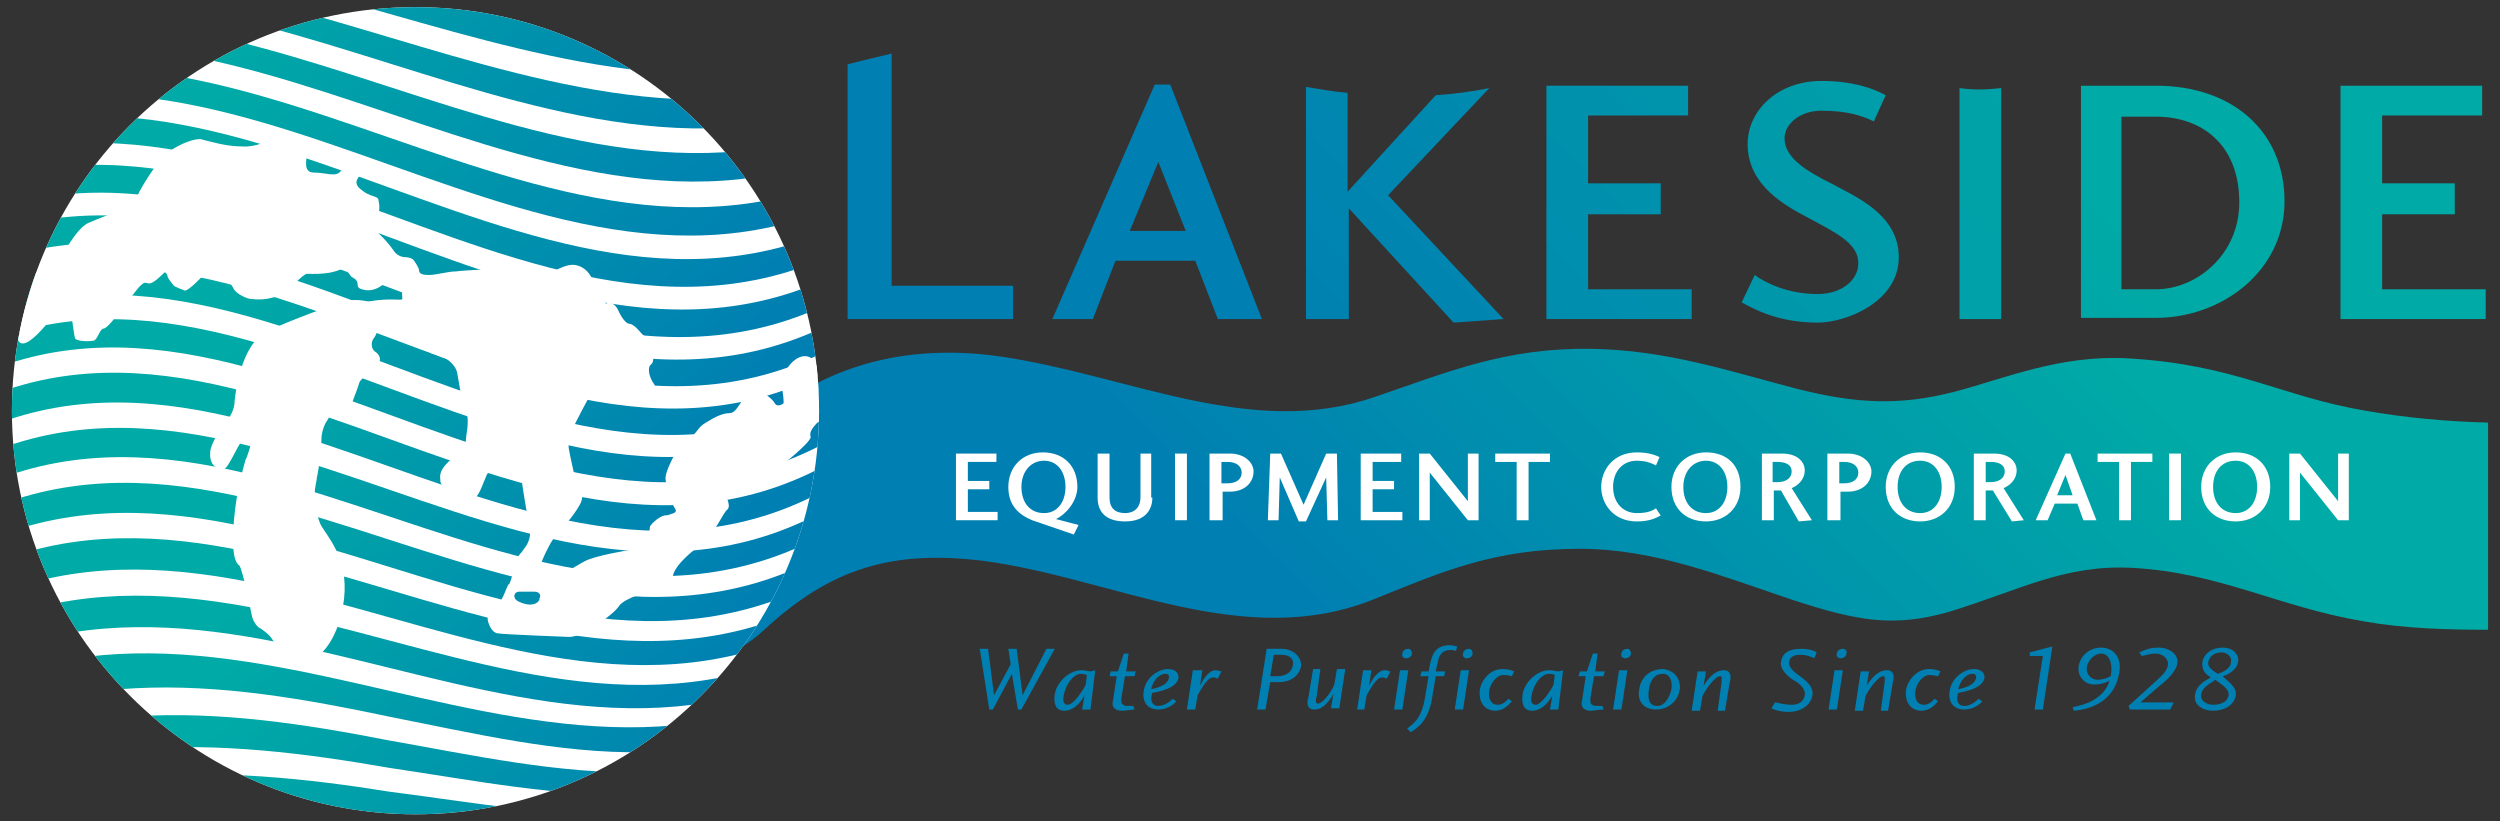 <?xml version="1.0" encoding="UTF-8"?>
<!-- Generator: Adobe Illustrator 26.0.3, SVG Export Plug-In . SVG Version: 6.00 Build 0)  -->
<svg xmlns="http://www.w3.org/2000/svg" xmlns:xlink="http://www.w3.org/1999/xlink" version="1.1" id="Layer_1" x="0px" y="0px" viewBox="0 0 210 69" style="enable-background:new 0 0 210 69;" xml:space="preserve">
<rect x="0" y="0" width="210" height="69" fill="#333333" stroke="none"/>
<style type="text/css">
	.Arched_x0020_Green{fill:url(#SVGID_1_);stroke:#FFFFFF;stroke-width:0.25;stroke-miterlimit:1;}
	.st0{fill:#007FB2;}
	.st1{fill:url(#SVGID_00000167358879328898694510000008391937168361193905_);}
	.st2{fill:#FFFFFF;}
	.st3{fill:url(#SVGID_00000033346096774205057730000012273739614185608613_);}
	.st4{fill:url(#SVGID_00000076578763659029174000000010833553296985585596_);}
	.st5{fill:url(#SVGID_00000016778276282454797020000010108435819702511277_);}
	.st6{fill:url(#SVGID_00000039815348265762404720000010539005804860518298_);}
	.st7{fill:url(#SVGID_00000150078765907636271550000004157914692000046757_);}
	.st8{fill:url(#SVGID_00000003072981749715695670000015656747663683068565_);}
	.st9{fill:url(#SVGID_00000136398387214855021630000009052789845923879611_);}
	.st10{fill:url(#SVGID_00000051381693418616042750000015365793530066093451_);}
	.st11{clip-path:url(#SVGID_00000014635572374601843590000003852089732301279373_);}
	.st12{fill:url(#SVGID_00000093166213608673339440000006749983947763439783_);}
	.st13{fill:url(#SVGID_00000005959285410038416980000011752581657150739364_);}
	.st14{fill:url(#SVGID_00000012432609865925448300000012816608110557928890_);}
	.st15{fill:url(#SVGID_00000036966048628011704790000011380888952763280035_);}
	.st16{fill:url(#SVGID_00000009547829829131178660000007273036361121570452_);}
	.st17{fill:url(#SVGID_00000076564274136091464100000012615585647559343238_);}
	.st18{fill:url(#SVGID_00000103971109387515520720000009490003736534264462_);}
	.st19{fill:url(#SVGID_00000153689177695878673670000009116885666688161959_);}
	.st20{fill:url(#SVGID_00000095300038615256742600000005900906264506824894_);}
	.st21{fill:url(#SVGID_00000134956578798295873620000008039919969652360865_);}
	.st22{fill:url(#SVGID_00000038414052859465974460000008663500787308475033_);}
	.st23{fill:url(#SVGID_00000075120935800262788480000005142216448541373337_);}
	.st24{fill:url(#SVGID_00000066516022608754089650000013244170480993649592_);}
	.st25{fill:url(#SVGID_00000176022712814878936320000010230612082446688174_);}
	.st26{fill:url(#SVGID_00000008114463712396158020000008344555409516372666_);}
	.st27{fill:url(#SVGID_00000183970203077141158850000012788601302210082741_);}
	.st28{fill:url(#SVGID_00000183939518711580446510000006639019791185475768_);}
	.st29{clip-path:url(#SVGID_00000039111885550929878560000000316914749219512734_);}
</style>
<linearGradient id="SVGID_1_" gradientUnits="userSpaceOnUse" x1="-178.368" y1="437.242" x2="-177.661" y2="436.535">
	<stop offset="0" style="stop-color:#20AC4B"></stop>
	<stop offset="0.983" style="stop-color:#19361A"></stop>
</linearGradient>
<g>
	<g>
		<path class="st0" d="M83.4,59.6h-0.3l-0.8-5.1h0.7l0.5,3.9l1.4-2.6l-0.2-1.3h0.7l0.5,3.9l2-3.9h0.7l-2.8,5.1h-0.3l-0.5-3    L83.4,59.6z"></path>
		<path class="st0" d="M91.6,59.6h-0.7l0.2-1.2c-0.2,0.4-0.8,1.3-1.7,1.3c-0.8,0-0.9-0.7-0.8-1.4c0.2-1.1,1.3-2,2.2-2    c0.4,0,0.7,0.1,0.8,0.1l0.4-0.1L91.6,59.6z M90.8,56.6c-0.6,0-1.2,0.8-1.4,1.6c-0.2,0.8,0,1,0.3,1c0.5,0,1.4-1.4,1.5-1.7l0.1-0.8    C91.2,56.7,91.1,56.6,90.8,56.6z"></path>
		<path class="st0" d="M94.2,59.7c-0.4,0-0.9-0.2-0.7-0.9l0.3-2h-0.6l0.1-0.4h0.6l0.5-1.5h0.4l-0.2,1.5h0.8l-0.1,0.4h-0.8l-0.3,1.8    c0,0.3-0.1,0.6,0.4,0.7c0.3,0,0.4,0,0.6,0l0.1,0.3C95,59.6,94.7,59.7,94.2,59.7z"></path>
		<path class="st0" d="M97.3,59.3c0.6,0,1.1-0.5,1.2-0.6l0.3,0.2c-0.1,0.2-0.7,0.7-1.5,0.7c-1.1,0-1.4-0.9-1.2-1.7    c0.2-1,1.2-1.7,2-1.7c0.6,0,0.9,0.3,0.9,0.7c-0.1,0.9-1.6,1.2-2.2,1.3C96.6,58.7,96.7,59.3,97.3,59.3z M98.2,56.9    c0-0.2-0.1-0.3-0.3-0.3c-0.6,0-1.1,0.7-1.2,1.3C97.1,57.8,98.1,57.6,98.2,56.9z"></path>
		<path class="st0" d="M101,56.3l-0.2,1.3c0.2-0.4,0.7-1.3,1.3-1.3c0.3,0,0.4,0.1,0.5,0.1l-0.3,0.6c-0.1,0-0.2-0.1-0.4-0.1    c-0.5,0-1,1-1.3,1.5l-0.2,1.2h-0.7l0.5-3.3H101z"></path>
		<path class="st0" d="M105.6,59.6l0.8-5.1h1.2c1.2,0,1.7,0.8,1.7,1.4c-0.1,0.7-0.7,1.4-1.9,1.4h-0.7l-0.4,2.3H105.6z M107.3,56.8    c0.8,0,1.2-0.4,1.3-0.9c0.1-0.5-0.2-0.9-1-0.9H107l-0.3,1.8H107.3z"></path>
		<path class="st0" d="M110.9,56.3l-0.3,2.2c-0.1,0.3-0.1,0.6,0.1,0.6c0.5,0,1.4-1.4,1.4-1.7l0.2-1.2h0.7l-0.5,3.3h-0.7l0.2-1.2    c-0.2,0.3-0.7,1.3-1.6,1.3c-0.7,0-0.6-0.7-0.5-1l0.4-2.4H110.9z"></path>
		<path class="st0" d="M115.2,56.3l-0.2,1.3c0.2-0.4,0.7-1.3,1.3-1.3c0.3,0,0.4,0.1,0.5,0.1l-0.3,0.6c-0.1,0-0.2-0.1-0.4-0.1    c-0.5,0-1,1-1.3,1.5l-0.2,1.2H114l0.5-3.3H115.2z"></path>
		<path class="st0" d="M117.1,59.6l0.5-3.3h0.7l-0.5,3.3H117.1z M118.6,54.9c0,0.2-0.2,0.4-0.5,0.4c-0.2,0-0.4-0.2-0.3-0.4    c0-0.2,0.2-0.4,0.5-0.4C118.5,54.5,118.6,54.7,118.6,54.9z"></path>
		<path class="st0" d="M121.8,54.6c-0.6,0-0.9,0.4-1,0.9l-0.2,0.9h0.8l-0.1,0.4h-0.7l-0.3,1.8c-0.3,2-1.3,2.6-1.8,2.9l-0.3-0.3    c0.5-0.4,1.2-0.8,1.5-2.6l0.3-1.8h-0.7l0.1-0.4h0.6l0.1-0.5c0.2-1,0.5-1.7,1.7-1.7c0.3,0,0.5,0.1,0.6,0.1l-0.1,0.4    C122.2,54.6,122,54.6,121.8,54.6z"></path>
		<path class="st0" d="M122.2,59.6l0.5-3.3h0.7l-0.5,3.3H122.2z M123.7,54.9c0,0.2-0.2,0.4-0.5,0.4c-0.2,0-0.4-0.2-0.3-0.4    c0-0.2,0.2-0.4,0.5-0.4C123.6,54.5,123.7,54.7,123.7,54.9z"></path>
		<path class="st0" d="M126.3,56.7c-0.6,0-1.1,0.7-1.2,1.3c-0.1,0.6,0.1,1.2,0.7,1.2c0.5,0,0.8-0.4,0.9-0.5l0.3,0.2    c-0.2,0.2-0.6,0.8-1.4,0.8c-0.8,0-1.4-0.6-1.3-1.7c0.1-0.8,0.8-1.8,1.9-1.8c0.5,0,0.8,0.1,1,0.2l-0.2,0.4    C126.9,56.8,126.7,56.7,126.3,56.7z"></path>
		<path class="st0" d="M130.9,59.6h-0.7l0.2-1.2c-0.2,0.4-0.8,1.3-1.7,1.3c-0.8,0-0.9-0.7-0.8-1.4c0.2-1.1,1.3-2,2.2-2    c0.4,0,0.7,0.1,0.8,0.1l0.4-0.1L130.9,59.6z M130.1,56.6c-0.6,0-1.2,0.8-1.4,1.6c-0.2,0.8,0,1,0.3,1c0.5,0,1.4-1.4,1.5-1.7    l0.1-0.8C130.6,56.7,130.5,56.6,130.1,56.6z"></path>
		<path class="st0" d="M133.6,59.7c-0.4,0-0.9-0.2-0.7-0.9l0.3-2h-0.6l0.1-0.4h0.6l0.5-1.5h0.4l-0.2,1.5h0.8l-0.1,0.4h-0.8l-0.3,1.8    c0,0.3-0.1,0.6,0.4,0.7c0.3,0,0.4,0,0.6,0l0.1,0.3C134.3,59.6,134,59.7,133.6,59.7z"></path>
		<path class="st0" d="M135.5,59.6l0.5-3.3h0.7l-0.5,3.3H135.5z M137,54.9c0,0.2-0.2,0.4-0.5,0.4c-0.2,0-0.4-0.2-0.3-0.4    c0-0.2,0.2-0.4,0.5-0.4C136.9,54.5,137,54.7,137,54.9z"></path>
		<path class="st0" d="M141.1,57.9c-0.1,0.9-0.9,1.7-2,1.7c-1.1,0-1.6-0.8-1.4-1.7c0.1-0.9,0.8-1.7,2-1.7    C140.7,56.3,141.2,57.1,141.1,57.9z M138.5,58c-0.1,0.6,0,1.3,0.7,1.3c0.6,0,1-0.6,1.2-1.4c0.1-0.6-0.1-1.3-0.7-1.3    C139,56.6,138.6,57.1,138.5,58z"></path>
		<path class="st0" d="M144.3,59.6l0.3-2.2c0-0.3,0.1-0.6-0.1-0.6c-0.5,0-1.4,1.4-1.5,1.7l-0.2,1.2h-0.7l0.5-3.3h0.7l-0.2,1.2    c0.2-0.3,0.8-1.3,1.7-1.3c0.7,0,0.6,0.7,0.5,1l-0.4,2.4H144.3z"></path>
		<path class="st0" d="M150.5,59.2c0.5,0,1-0.2,1.1-0.8c0.1-0.6-0.6-1.1-1-1.3c-0.3-0.2-1.1-0.8-1-1.5c0.1-0.7,0.6-1.1,1.7-1.1    c0.7,0,1.2,0.2,1.3,0.3l-0.2,0.5c-0.2-0.1-0.6-0.3-1.2-0.3c-0.5,0-0.9,0.2-0.9,0.6c-0.1,0.5,0.5,0.9,0.9,1.2    c0.4,0.3,1.3,0.9,1,1.8c-0.2,0.7-1,1.2-1.9,1.2c-0.8,0-1.3-0.2-1.5-0.3l0.3-0.5C149.3,59,149.8,59.2,150.5,59.2z"></path>
		<path class="st0" d="M153.6,59.6l0.5-3.3h0.7l-0.5,3.3H153.6z M155.1,54.9c0,0.2-0.2,0.4-0.5,0.4c-0.2,0-0.4-0.2-0.3-0.4    c0-0.2,0.2-0.4,0.5-0.4C155,54.5,155.2,54.7,155.1,54.9z"></path>
		<path class="st0" d="M158,59.6l0.3-2.2c0-0.3,0.1-0.6-0.1-0.6c-0.5,0-1.4,1.4-1.5,1.7l-0.2,1.2h-0.7l0.5-3.3h0.7l-0.2,1.2    c0.2-0.3,0.8-1.3,1.7-1.3c0.7,0,0.6,0.7,0.5,1l-0.4,2.4H158z"></path>
		<path class="st0" d="M162.1,56.7c-0.6,0-1.1,0.7-1.2,1.3c-0.1,0.6,0.1,1.2,0.7,1.2c0.5,0,0.8-0.4,0.9-0.5l0.3,0.2    c-0.2,0.2-0.6,0.8-1.4,0.8c-0.8,0-1.4-0.6-1.3-1.7c0.1-0.8,0.9-1.8,1.9-1.8c0.5,0,0.8,0.1,1,0.2l-0.2,0.4    C162.7,56.8,162.4,56.7,162.1,56.7z"></path>
		<path class="st0" d="M165,59.3c0.6,0,1.1-0.5,1.2-0.6l0.3,0.2c-0.1,0.2-0.7,0.7-1.5,0.7c-1.1,0-1.4-0.9-1.2-1.7    c0.2-1,1.2-1.7,2-1.7c0.6,0,0.9,0.3,0.9,0.7c-0.1,0.9-1.6,1.2-2.2,1.3C164.3,58.7,164.4,59.3,165,59.3z M166,56.9    c0-0.2-0.1-0.3-0.3-0.3c-0.6,0-1.1,0.7-1.2,1.3C164.9,57.8,165.9,57.6,166,56.9z"></path>
		<path class="st0" d="M171.6,59.6h-0.7l0.7-4.5l-1.1,0v-0.3l1.9-0.5L171.6,59.6z"></path>
		<path class="st0" d="M174.1,59.4c1.1-0.2,2.6-0.7,3.1-2.2c-0.3,0.1-0.6,0.3-1.3,0.3c-0.8,0-1.4-0.7-1.3-1.5    c0.1-0.8,0.8-1.6,1.9-1.6c1,0,1.8,0.8,1.5,2.2c-0.4,2.3-2.4,3-3.8,3.1L174.1,59.4z M176.5,54.9c-0.6,0-1.1,0.6-1.2,1.1    c-0.1,0.7,0.4,1.1,0.9,1.1c0.5,0,0.9-0.2,1.1-0.3C177.5,55.8,177.2,54.9,176.5,54.9z"></path>
		<path class="st0" d="M182.3,59.6h-3.4l-0.1-0.3l2.2-2c0.3-0.3,1-0.8,1.1-1.4c0.1-0.6-0.5-1-1-1c-0.6,0-1,0.2-1.2,0.2l-0.2-0.3    c0.3-0.1,0.7-0.4,1.6-0.4c1.1,0,1.7,0.7,1.6,1.3c-0.1,0.8-1.1,1.6-1.6,2l-1.5,1.3h2.8L182.3,59.6z"></path>
		<path class="st0" d="M187.8,58.4c-0.1,0.8-0.9,1.3-1.9,1.3c-1,0-1.7-0.6-1.5-1.4c0.1-0.8,1-1.2,1.3-1.4c-0.3-0.2-0.8-0.5-0.7-1.3    c0.1-0.6,0.7-1.2,1.7-1.2c0.9,0,1.4,0.6,1.3,1.2c-0.1,0.7-0.9,1.1-1.3,1.2C187.2,57.3,187.9,57.7,187.8,58.4z M184.9,58.3    c-0.1,0.6,0.5,0.9,1,0.9c0.6,0,1.2-0.2,1.3-0.8c0.1-0.6-0.8-1-1.1-1.3C185.7,57.4,185,57.7,184.9,58.3z M187.4,55.6    c0.1-0.4-0.3-0.8-0.8-0.8c-0.7,0-1,0.4-1.1,0.8c-0.1,0.5,0.5,0.8,0.8,1C186.6,56.5,187.4,56.2,187.4,55.6z"></path>
	</g>
	<g>
		
			<linearGradient id="SVGID_00000170245697840880484020000017903432323170328225_" gradientUnits="userSpaceOnUse" x1="98.521" y1="82.21" x2="180.56" y2="0.172">
			<stop offset="0.25" style="stop-color:#007FB2"></stop>
			<stop offset="0.8" style="stop-color:#00AAA6"></stop>
		</linearGradient>
		<path style="fill:url(#SVGID_00000170245697840880484020000017903432323170328225_);" d="M198.7,34.5c-7.1-1.2-11-3.9-20-4.4    c-5.7-0.3-10.3,1.7-14.5,2.8c-4.6,1.2-8.3,1-13.1-0.2c-5.8-1.5-11-3.3-17.5-3.4c-7.2-0.1-12.1,2-18,4c-10.5,3.7-21-1.9-31.9-3.4    c-7.5-1-14.6,0.7-20.2,5.9c-0.3,0.2-0.5,0.5-0.8,0.7l-3,19.1h0c1.7-0.6,3.2-1.5,4.5-2.7c5.6-5.2,10.8-6.7,18.3-5.8    c10.9,1.4,22,7.7,33,3.2c5.7-2.3,10-4.2,17.2-4.2c6.4,0,12.2,2.4,17.9,4.3c5.5,1.8,8.5,2.3,13.1,1c5.9-1.8,9.7-4,15.4-3.7    c7.4,0.4,12.3,3.3,19.5,4.5c3.4,0.6,6.9,0.7,10.4,0.7V35.5C205.5,35.4,202.1,35.1,198.7,34.5z"></path>
	</g>
	<g>
		<path class="st2" d="M83.8,43.7h-3.5v-5.6h3.4v0.7h-2.4v1.6h1.8v0.7h-1.8V43h2.5V43.7z"></path>
		<path class="st2" d="M90.6,44.1l-0.4,0.8l-3.5-1.2c-1.2-0.5-2-1.3-2-2.8c0-1.7,1.2-2.9,2.9-2.9c1.8,0,2.9,1.2,2.9,2.9    c0,1.3-1.1,2.4-1.8,2.7L90.6,44.1z M85.8,40.9c0,1.3,0.7,2.2,1.9,2.2c1.1,0,1.8-0.9,1.8-2.2c0-1.3-0.7-2.2-1.8-2.2    C86.6,38.7,85.8,39.6,85.8,40.9z"></path>
		<path class="st2" d="M96.8,41.8c0,0.8-0.4,2-2.3,2c-1.5,0-2.3-0.7-2.3-2v-3.7h1v3.7c0,0.9,0.5,1.3,1.3,1.3c0.9,0,1.3-0.6,1.3-1.3    v-3.7h0.9V41.8z"></path>
		<path class="st2" d="M98.7,43.7v-5.6h1v5.6H98.7z"></path>
		<path class="st2" d="M101.6,43.7v-5.6h1.7c1.3,0,2,0.8,2,1.5c0,0.9-0.7,1.7-2,1.7h-0.6v2.4H101.6z M103.1,40.6    c0.7,0,1.2-0.3,1.2-0.9c0-0.5-0.4-0.9-1.2-0.9h-0.5v1.8H103.1z"></path>
		<path class="st2" d="M112.3,38.1l0.1,5.6h-0.9l-0.1-3.6l-1.7,3.7h-0.6l-1.6-3.7l-0.1,3.6h-0.9l0.2-5.6h0.9l1.9,4.3l1.9-4.3H112.3z    "></path>
		<path class="st2" d="M117.8,43.7h-3.5v-5.6h3.4v0.7h-2.4v1.6h1.8v0.7h-1.8V43h2.5V43.7z"></path>
		<path class="st2" d="M124.2,38.1v5.6h-0.9l-3.2-4v4h-0.9v-5.6h0.9l3.2,4v-4H124.2z"></path>
		<path class="st2" d="M125.5,38.1h4.7v0.7h-1.8v4.9h-1v-4.9h-1.8V38.1z"></path>
		<path class="st2" d="M139.5,43.3c-0.4,0.2-0.9,0.5-2,0.5c-2,0-3-1.5-3-2.9c0-1.4,1-2.9,3-2.9c1.1,0,1.7,0.3,1.9,0.4l-0.3,0.7    c-0.2-0.1-0.7-0.4-1.6-0.4c-1.2,0-2,0.9-2,2.2c0,1.3,0.8,2.2,2,2.2c0.9,0,1.3-0.2,1.6-0.4L139.5,43.3z"></path>
		<path class="st2" d="M146.2,40.9c0,1.8-1.3,2.9-2.9,2.9c-1.7,0-2.9-1.1-2.9-2.9c0-1.7,1.2-2.9,2.9-2.9    C145.1,38,146.2,39.1,146.2,40.9z M141.4,40.9c0,1.3,0.7,2.2,1.9,2.2c1.1,0,1.8-0.9,1.8-2.2c0-1.3-0.7-2.2-1.8-2.2    C142.2,38.7,141.4,39.6,141.4,40.9z"></path>
		<path class="st2" d="M151.1,43.8l-1.5-2.6h-0.6v2.5h-1v-5.6h1.7c1.4,0,1.9,0.8,1.9,1.4c0,0.8-0.6,1.3-1.1,1.5l1.7,2.7L151.1,43.8z     M149.3,40.5c0.8,0,1.2-0.4,1.2-0.9c0-0.5-0.4-0.8-1.2-0.8h-0.4v1.7H149.3z"></path>
		<path class="st2" d="M153.5,43.7v-5.6h1.7c1.3,0,2,0.8,2,1.5c0,0.9-0.7,1.7-2,1.7h-0.6v2.4H153.5z M154.9,40.6    c0.7,0,1.2-0.3,1.2-0.9c0-0.5-0.4-0.9-1.2-0.9h-0.4v1.8H154.9z"></path>
		<path class="st2" d="M164.2,40.9c0,1.8-1.3,2.9-2.9,2.9c-1.7,0-2.9-1.1-2.9-2.9c0-1.7,1.2-2.9,2.9-2.9    C163,38,164.2,39.1,164.2,40.9z M159.4,40.9c0,1.3,0.7,2.2,1.9,2.2c1.1,0,1.8-0.9,1.8-2.2c0-1.3-0.7-2.2-1.8-2.2    C160.1,38.7,159.4,39.6,159.4,40.9z"></path>
		<path class="st2" d="M169,43.8l-1.6-2.6h-0.6v2.5h-1v-5.6h1.7c1.4,0,1.9,0.8,1.9,1.4c0,0.8-0.6,1.3-1.1,1.5l1.7,2.7L169,43.8z     M167.2,40.5c0.8,0,1.2-0.4,1.2-0.9c0-0.5-0.4-0.8-1.2-0.8h-0.4v1.7H167.2z"></path>
		<path class="st2" d="M172,43.7h-1l2.5-5.6h0.4l2.2,5.6H175l-0.5-1.4h-1.9L172,43.7z M173.5,39.9l-0.7,1.7h1.3L173.5,39.9z"></path>
		<path class="st2" d="M176.1,38.1h4.7v0.7H179v4.9h-1v-4.9h-1.8V38.1z"></path>
		<path class="st2" d="M182.2,43.7v-5.6h1v5.6H182.2z"></path>
		<path class="st2" d="M190.7,40.9c0,1.8-1.3,2.9-2.9,2.9c-1.7,0-2.9-1.1-2.9-2.9c0-1.7,1.2-2.9,2.9-2.9    C189.5,38,190.7,39.1,190.7,40.9z M185.9,40.9c0,1.3,0.7,2.2,1.9,2.2c1.1,0,1.8-0.9,1.8-2.2c0-1.3-0.7-2.2-1.8-2.2    C186.6,38.7,185.9,39.6,185.9,40.9z"></path>
		<path class="st2" d="M197.3,38.1v5.6h-0.9l-3.2-4v4h-0.9v-5.6h0.9l3.2,4v-4H197.3z"></path>
	</g>
	<g>
		
			<linearGradient id="SVGID_00000070817995709970107160000003216724568382911875_" gradientUnits="userSpaceOnUse" x1="75.502" y1="43.05" x2="191.786" y2="-73.233">
			<stop offset="0.25" style="stop-color:#007FB2"></stop>
			<stop offset="0.8" style="stop-color:#00AAA6"></stop>
		</linearGradient>
		<path style="fill:url(#SVGID_00000070817995709970107160000003216724568382911875_);" d="M91.8,26.8h-3.4l8.6-19.7h1.3l7.7,19.7    h-3.7l-1.9-4.9h-6.7L91.8,26.8z M97.3,13.6l-2.4,5.8h4.7L97.3,13.6z"></path>
		
			<linearGradient id="SVGID_00000072254305236817934300000002971450548968605365_" gradientUnits="userSpaceOnUse" x1="51.272" y1="101.77" x2="229.903" y2="-76.862">
			<stop offset="0.25" style="stop-color:#007FB2"></stop>
			<stop offset="0.8" style="stop-color:#00AAA6"></stop>
		</linearGradient>
		<path style="fill:url(#SVGID_00000072254305236817934300000002971450548968605365_);" d="M142.1,26.8h-12.2V7.2h11.9v2.5h-8.4v5.7    h6.1V18h-6.1v6.3h8.7V26.8z"></path>
		
			<linearGradient id="SVGID_00000151525526849526850370000015925620404916266152_" gradientUnits="userSpaceOnUse" x1="60.102" y1="109.882" x2="215.701" y2="-45.718">
			<stop offset="0.25" style="stop-color:#007FB2"></stop>
			<stop offset="0.8" style="stop-color:#00AAA6"></stop>
		</linearGradient>
		<path style="fill:url(#SVGID_00000151525526849526850370000015925620404916266152_);" d="M152.7,24.7c1.9,0,3.4-1.1,3.4-2.6    c0-1.7-2-2.6-4.2-3.8c-1.9-1-5.1-2.7-5.1-6.2c0-2.8,2.5-5.3,6.2-5.3c2.6,0,4.3,0.6,5.4,1.2l-1,2.2c-1-0.5-2.3-0.9-4.4-0.9    c-1.9,0-3.1,1.2-3.1,2.3c0,1.7,1.9,2.8,4.1,3.9c1.8,1,5.5,2.5,5.5,6.1c0,3.8-4.5,5.5-6.8,5.5c-3.3,0-5.3-1.1-6.4-1.7l1.1-2.3    C148.2,23.7,150.1,24.7,152.7,24.7z"></path>
		<g>
			
				<linearGradient id="SVGID_00000064314349313478779990000015645598659262823319_" gradientUnits="userSpaceOnUse" x1="69.164" y1="25.109" x2="198.885" y2="-104.612">
				<stop offset="0.25" style="stop-color:#007FB2"></stop>
				<stop offset="0.8" style="stop-color:#00AAA6"></stop>
			</linearGradient>
			<path style="fill:url(#SVGID_00000064314349313478779990000015645598659262823319_);" d="M85.1,26.8V24H74.9V4.5     c-1.3,0.3-2.5,0.6-3.7,0.9v21.4H85.1z"></path>
			
				<linearGradient id="SVGID_00000057111225347554654920000006081820257824853173_" gradientUnits="userSpaceOnUse" x1="68.282" y1="66.858" x2="214.163" y2="-79.023">
				<stop offset="0.25" style="stop-color:#007FB2"></stop>
				<stop offset="0.8" style="stop-color:#00AAA6"></stop>
			</linearGradient>
			<path style="fill:url(#SVGID_00000057111225347554654920000006081820257824853173_);" d="M113.3,26.8v-9.3l8.8,9.6l4.2-0.3     l-9.7-10.4l8.5-9c-1.5,0.3-3,0.5-4.5,0.6l-7.4,8.1V7.8c-1.2-0.1-2.3-0.3-3.5-0.5v19.5H113.3z"></path>
			
				<linearGradient id="SVGID_00000003063116989957317170000016384154017838932374_" gradientUnits="userSpaceOnUse" x1="-149.952" y1="333.437" x2="306.602" y2="-123.118">
				<stop offset="0.25" style="stop-color:#007FB2"></stop>
				<stop offset="0.8" style="stop-color:#00AAA6"></stop>
			</linearGradient>
			<path style="fill:url(#SVGID_00000003063116989957317170000016384154017838932374_);" d="M168.1,26.8V7.4c-1,0.1-2.1,0.2-3.5,0     v19.4H168.1z"></path>
		</g>
		
			<linearGradient id="SVGID_00000144337918461286647280000007247639532013763225_" gradientUnits="userSpaceOnUse" x1="77.883" y1="119.444" x2="203.68" y2="-6.353">
			<stop offset="0.25" style="stop-color:#007FB2"></stop>
			<stop offset="0.8" style="stop-color:#00AAA6"></stop>
		</linearGradient>
		<path style="fill:url(#SVGID_00000144337918461286647280000007247639532013763225_);" d="M174.8,7.2h6.3c6.5,0,10.8,3.9,10.8,9.7    c0,5.9-5.3,9.8-10.8,9.8h-6.3V7.2z M181.1,24.3c3.4,0,7-2.9,7-7.3c0-4.9-3.2-7.2-7-7.2h-2.9v14.5H181.1z"></path>
		
			<linearGradient id="SVGID_00000014616070548098735110000003766154965821696907_" gradientUnits="userSpaceOnUse" x1="32.041" y1="187.692" x2="210.7" y2="9.033">
			<stop offset="0.25" style="stop-color:#007FB2"></stop>
			<stop offset="0.8" style="stop-color:#00AAA6"></stop>
		</linearGradient>
		<path style="fill:url(#SVGID_00000014616070548098735110000003766154965821696907_);" d="M208.8,26.8h-12.2V7.2h11.9v2.5h-8.4v5.7    h6.1V18h-6.1v6.3h8.7V26.8z"></path>
	</g>
	<g>
		<defs>
			<path id="SVGID_00000090257458537987289630000003626233932181129886_" d="M1,34.5c0,18.7,15.2,33.9,33.9,33.9     c18.7,0,33.9-15.2,33.9-33.9c0-18.7-15.2-33.9-33.9-33.9C16.1,0.6,1,15.8,1,34.5z"></path>
		</defs>
		<use xlink:href="#SVGID_00000090257458537987289630000003626233932181129886_" style="overflow:visible;fill:#FFFFFF;"></use>
		<clipPath id="SVGID_00000154420694913676606970000010073597425322832810_">
			<use xlink:href="#SVGID_00000090257458537987289630000003626233932181129886_" style="overflow:visible;"></use>
		</clipPath>
		<g style="clip-path:url(#SVGID_00000154420694913676606970000010073597425322832810_);">
			
				<linearGradient id="SVGID_00000034077898164289451680000008834026857892336820_" gradientUnits="userSpaceOnUse" x1="21.884" y1="3.336" x2="64.397" y2="-43.456" gradientTransform="matrix(-1.319 0 0 1.198 88.158 22.711)">
				<stop offset="0.135" style="stop-color:#007FB2"></stop>
				<stop offset="0.644" style="stop-color:#00AAA6"></stop>
			</linearGradient>
			<path style="fill:url(#SVGID_00000034077898164289451680000008834026857892336820_);" d="M-10-0.9c28.5-12.1,57,16.3,85.5,4     c0-0.7,0-1.4,0-2C46.9,11.9,18.4-14-10-3.5C-10-2.6-10-1.7-10-0.9L-10-0.9z"></path>
			
				<linearGradient id="SVGID_00000059303246515082769090000007662287990248483982_" gradientUnits="userSpaceOnUse" x1="22.144" y1="6.575" x2="64.112" y2="-39.618" gradientTransform="matrix(-1.319 0 0 1.198 88.158 22.711)">
				<stop offset="0.135" style="stop-color:#007FB2"></stop>
				<stop offset="0.644" style="stop-color:#00AAA6"></stop>
			</linearGradient>
			<path style="fill:url(#SVGID_00000059303246515082769090000007662287990248483982_);" d="M-10,3.8c28.5-14.8,57,17.9,85.5,3     c0-0.7,0-1.4,0-2C46.9,18.4,18.4-12.1-10,1.3C-10,2.1-10,3-10,3.8L-10,3.8z"></path>
			
				<linearGradient id="SVGID_00000009572811462607942020000013701990983194451098_" gradientUnits="userSpaceOnUse" x1="22.402" y1="9.816" x2="63.831" y2="-35.782" gradientTransform="matrix(-1.319 0 0 1.198 88.158 22.711)">
				<stop offset="0.135" style="stop-color:#007FB2"></stop>
				<stop offset="0.644" style="stop-color:#00AAA6"></stop>
			</linearGradient>
			<path style="fill:url(#SVGID_00000009572811462607942020000013701990983194451098_);" d="M-10,8.5c28.5-17.1,57,19.2,85.5,2     c0-0.7,0-1.4,0-2C46.9,24.5,18.4-9.9-10,6C-10,6.8-10,7.7-10,8.5L-10,8.5z"></path>
			
				<linearGradient id="SVGID_00000018947514160593081360000001764781967553045669_" gradientUnits="userSpaceOnUse" x1="22.66" y1="13.057" x2="63.546" y2="-31.944" gradientTransform="matrix(-1.319 0 0 1.198 88.158 22.711)">
				<stop offset="0.135" style="stop-color:#007FB2"></stop>
				<stop offset="0.644" style="stop-color:#00AAA6"></stop>
			</linearGradient>
			<path style="fill:url(#SVGID_00000018947514160593081360000001764781967553045669_);" d="M-10,13.3c28.5-19.1,57,20.2,85.5,1.1     c0-0.7,0-1.4,0-2C46.9,30.4,18.4-7.3-10,10.7C-10,11.5-10,12.4-10,13.3L-10,13.3z"></path>
			
				<linearGradient id="SVGID_00000054976846808261992810000017795406795703575967_" gradientUnits="userSpaceOnUse" x1="22.919" y1="16.298" x2="63.262" y2="-28.106" gradientTransform="matrix(-1.319 0 0 1.198 88.158 22.711)">
				<stop offset="0.135" style="stop-color:#007FB2"></stop>
				<stop offset="0.644" style="stop-color:#00AAA6"></stop>
			</linearGradient>
			<path style="fill:url(#SVGID_00000054976846808261992810000017795406795703575967_);" d="M-10,18c28.5-20.8,57,20.9,85.5,0.1     c0-0.7,0-1.4,0-2C46.9,36,18.4-4.5-10,15.4C-10,16.3-10,17.1-10,18L-10,18z"></path>
			
				<linearGradient id="SVGID_00000046309115599792124220000008448955962171234697_" gradientUnits="userSpaceOnUse" x1="23.178" y1="19.538" x2="62.978" y2="-24.269" gradientTransform="matrix(-1.319 0 0 1.198 88.158 22.711)">
				<stop offset="0.135" style="stop-color:#007FB2"></stop>
				<stop offset="0.644" style="stop-color:#00AAA6"></stop>
			</linearGradient>
			<path style="fill:url(#SVGID_00000046309115599792124220000008448955962171234697_);" d="M-10,22.7c28.5-22.2,57,21.3,85.5-0.9     c0-0.7,0-1.4,0-2C46.9,41.2,18.4-1.4-10,20.1C-10,21-10,21.8-10,22.7L-10,22.7z"></path>
			
				<linearGradient id="SVGID_00000155857313756338264510000003306917817831488395_" gradientUnits="userSpaceOnUse" x1="23.436" y1="22.779" x2="62.696" y2="-20.432" gradientTransform="matrix(-1.319 0 0 1.198 88.158 22.711)">
				<stop offset="0.135" style="stop-color:#007FB2"></stop>
				<stop offset="0.644" style="stop-color:#00AAA6"></stop>
			</linearGradient>
			<path style="fill:url(#SVGID_00000155857313756338264510000003306917817831488395_);" d="M-10,27.4c28.5-23.4,57,21.4,85.5-1.9     c0-0.7,0-1.4,0-2C46.9,46.2,18.4,2.1-10,24.8C-10,25.7-10,26.6-10,27.4L-10,27.4z"></path>
			
				<linearGradient id="SVGID_00000106144958176457326720000013074801344539984312_" gradientUnits="userSpaceOnUse" x1="23.694" y1="26.021" x2="62.413" y2="-16.596" gradientTransform="matrix(-1.319 0 0 1.198 88.158 22.711)">
				<stop offset="0.135" style="stop-color:#007FB2"></stop>
				<stop offset="0.644" style="stop-color:#00AAA6"></stop>
			</linearGradient>
			<path style="fill:url(#SVGID_00000106144958176457326720000013074801344539984312_);" d="M-10,32.1c28.5-24.2,57,21.3,85.5-2.9     c0-0.7,0-1.4,0-2C46.9,50.9,18.4,5.8-10,29.6C-10,30.4-10,31.3-10,32.1L-10,32.1z"></path>
			
				<linearGradient id="SVGID_00000096035328912921498840000003263122083957992622_" gradientUnits="userSpaceOnUse" x1="23.947" y1="29.267" x2="62.135" y2="-12.765" gradientTransform="matrix(-1.319 0 0 1.198 88.158 22.711)">
				<stop offset="0.135" style="stop-color:#007FB2"></stop>
				<stop offset="0.644" style="stop-color:#00AAA6"></stop>
			</linearGradient>
			<path style="fill:url(#SVGID_00000096035328912921498840000003263122083957992622_);" d="M-10,36.8c28.5-24.7,57,20.8,85.5-3.9     c0-0.7,0-1.4,0-2C46.9,55.4,18.4,9.8-10,34.3C-10,35.1-10,36-10,36.8L-10,36.8z"></path>
			
				<linearGradient id="SVGID_00000176727759045814105370000000952183163080174726_" gradientUnits="userSpaceOnUse" x1="24.203" y1="32.511" x2="61.855" y2="-8.932" gradientTransform="matrix(-1.319 0 0 1.198 88.158 22.711)">
				<stop offset="0.135" style="stop-color:#007FB2"></stop>
				<stop offset="0.644" style="stop-color:#00AAA6"></stop>
			</linearGradient>
			<path style="fill:url(#SVGID_00000176727759045814105370000000952183163080174726_);" d="M-10,41.6c28.5-24.9,57,20.1,85.5-4.8     c0-0.7,0-1.4,0-2C46.9,59.5,18.4,14.2-10,39C-10,39.8-10,40.7-10,41.6L-10,41.6z"></path>
			
				<linearGradient id="SVGID_00000140006546144868724340000006843243814884259975_" gradientUnits="userSpaceOnUse" x1="24.462" y1="35.751" x2="61.573" y2="-5.096" gradientTransform="matrix(-1.319 0 0 1.198 88.158 22.711)">
				<stop offset="0.135" style="stop-color:#007FB2"></stop>
				<stop offset="0.644" style="stop-color:#00AAA6"></stop>
			</linearGradient>
			<path style="fill:url(#SVGID_00000140006546144868724340000006843243814884259975_);" d="M-10,46.3c28.5-24.8,57,19,85.5-5.8     c0-0.7,0-1.4,0-2c-28.5,24.9-57-19.6-85.5,5.3C-10,44.6-10,45.4-10,46.3L-10,46.3z"></path>
			
				<linearGradient id="SVGID_00000023247289279912121780000015719167304696248724_" gradientUnits="userSpaceOnUse" x1="24.724" y1="38.987" x2="61.286" y2="-1.255" gradientTransform="matrix(-1.319 0 0 1.198 88.158 22.711)">
				<stop offset="0.135" style="stop-color:#007FB2"></stop>
				<stop offset="0.644" style="stop-color:#00AAA6"></stop>
			</linearGradient>
			<path style="fill:url(#SVGID_00000023247289279912121780000015719167304696248724_);" d="M-10,51c28.5-24.4,57,17.7,85.5-6.8     c0-0.7,0-1.4,0-2c-28.5,24.7-57-18.4-85.5,6.3C-10,49.3-10,50.1-10,51L-10,51z"></path>
			
				<linearGradient id="SVGID_00000019667852560177162100000003660438339439269564_" gradientUnits="userSpaceOnUse" x1="24.988" y1="42.223" x2="60.998" y2="2.588" gradientTransform="matrix(-1.319 0 0 1.198 88.158 22.711)">
				<stop offset="0.135" style="stop-color:#007FB2"></stop>
				<stop offset="0.644" style="stop-color:#00AAA6"></stop>
			</linearGradient>
			<path style="fill:url(#SVGID_00000019667852560177162100000003660438339439269564_);" d="M-10,55.7c28.5-23.7,57,16.1,85.5-7.8     c0-0.7,0-1.4,0-2C46.9,70.1,18.4,29-10,53.1C-10,54-10,54.9-10,55.7L-10,55.7z"></path>
			
				<linearGradient id="SVGID_00000072968372751561974080000006509412149400094636_" gradientUnits="userSpaceOnUse" x1="25.247" y1="45.462" x2="60.713" y2="6.427" gradientTransform="matrix(-1.319 0 0 1.198 88.158 22.711)">
				<stop offset="0.135" style="stop-color:#007FB2"></stop>
				<stop offset="0.644" style="stop-color:#00AAA6"></stop>
			</linearGradient>
			<path style="fill:url(#SVGID_00000072968372751561974080000006509412149400094636_);" d="M-10,60.4c28.5-22.7,57,14.2,85.5-8.8     c0-0.7,0-1.4,0-2c-28.5,23.5-57-15-85.5,8.2C-10,58.7-10,59.6-10,60.4L-10,60.4z"></path>
			
				<linearGradient id="SVGID_00000158723646409319893730000009825368900612300206_" gradientUnits="userSpaceOnUse" x1="25.505" y1="48.703" x2="60.428" y2="10.266" gradientTransform="matrix(-1.319 0 0 1.198 88.158 22.711)">
				<stop offset="0.135" style="stop-color:#007FB2"></stop>
				<stop offset="0.644" style="stop-color:#00AAA6"></stop>
			</linearGradient>
			<path style="fill:url(#SVGID_00000158723646409319893730000009825368900612300206_);" d="M-10,65.1c14.2-9.9,28.5-7.9,42.7-4.9     c14.2,2.8,28.5,6.8,42.7-4.9c0-0.7,0-1.4,0-2c-28.5,22.4-57-12.9-85.5,9.2C-10,63.4-10,64.3-10,65.1L-10,65.1z"></path>
			
				<linearGradient id="SVGID_00000052826407741737416770000004277758099343320724_" gradientUnits="userSpaceOnUse" x1="25.765" y1="51.944" x2="60.144" y2="14.104" gradientTransform="matrix(-1.319 0 0 1.198 88.158 22.711)">
				<stop offset="0.135" style="stop-color:#007FB2"></stop>
				<stop offset="0.644" style="stop-color:#00AAA6"></stop>
			</linearGradient>
			<path style="fill:url(#SVGID_00000052826407741737416770000004277758099343320724_);" d="M-10,69.9C4.2,61,18.4,62,32.7,64.5     c14.2,2.1,28.5,5.7,42.7-5.4c0-0.7,0-1.4,0-2c-14.2,11.4-28.5,7.6-42.7,5.1C18.4,59.4,4.2,57.9-10,67.3C-10,68.1-10,69-10,69.9     L-10,69.9z"></path>
			
				<linearGradient id="SVGID_00000119084540189443559200000000339457835757671862_" gradientUnits="userSpaceOnUse" x1="26.023" y1="55.184" x2="59.861" y2="17.94" gradientTransform="matrix(-1.319 0 0 1.198 88.158 22.711)">
				<stop offset="0.135" style="stop-color:#007FB2"></stop>
				<stop offset="0.644" style="stop-color:#00AAA6"></stop>
			</linearGradient>
			<path style="fill:url(#SVGID_00000119084540189443559200000000339457835757671862_);" d="M-10,74.6c14.2-7.6,28.5-7.6,42.7-5.8     c14.2,1.4,28.5,4.6,42.7-5.9c0-0.7,0-1.4,0-2c-14.2,10.9-28.5,7.4-42.7,5.6C18.4,64.2,4.2,63.7-10,72C-10,72.9-10,73.7-10,74.6     L-10,74.6z"></path>
		</g>
	</g>
	<g>
		<defs>
			<path id="SVGID_00000057140199285108526920000017359558091773018260_" d="M1,34.5c0,18.7,15.2,33.9,33.9,33.9     c18.7,0,33.9-15.2,33.9-33.9c0-18.7-15.2-33.9-33.9-33.9C16.1,0.6,1,15.8,1,34.5z"></path>
		</defs>
		<clipPath id="SVGID_00000138554428590523492260000005034477605030783637_">
			<use xlink:href="#SVGID_00000057140199285108526920000017359558091773018260_" style="overflow:visible;"></use>
		</clipPath>
		<g style="clip-path:url(#SVGID_00000138554428590523492260000005034477605030783637_);">
			<g>
				<path class="st2" d="M69,34.6c0-1.1,0.1-4.1-1-4.6c-1.1-0.5-2.5,1.3-2.3,2.6c0.2,1.3,0.1,1.3,0.1,1.3c-0.3,0.2-0.6,0.2-0.7,0      c-0.1-0.2-0.4-0.5-0.7-0.7c0,0-0.9-0.5-1.3-0.3c-0.8,0.3-1.1,1.8-1.8,1.8c-0.7,0-1.5,0.5-1.5,0.5c-0.3,0.2-0.8,0.4-1.1,0.8      c-0.3,0.4-0.6,0.7-0.9,1c-0.3,0.3-0.6,0.5-0.9,0.9c-0.1,0.2-0.3,0.4-0.4,0.6c-0.2,0.4-0.6,1.2-0.6,1.7c0,0,0.1,1.1,0.2,1.1      c0.1,0,0.4,1,0.4,1c0.1,0.4,0.5,0.6,0.1,0.8c-0.3,0.1-0.5,0.2-0.8,0.2c-0.4,0.1-0.9,0.5-1.2,0.9c0,0.1-0.1,0.8-0.1,0.8      c-0.2,0.4-1.2,1.2-1.5,1.2c-0.3,0-3,0.5-3.8,0.9c-0.8,0.4-1.9,1.2-2.7,1.4c-2.3,0.5-0.4-2.5-0.4-2.6c0.2-0.4,0.6-1,0.9-1.3      c0,0,1.1-1.1,1.7-2.2c0.6-1-0.3-1.9-0.3-1.8c0,0-0.6-2.7-0.6-2.8c-0.1-0.4,0-1.2,0.2-1.6c0,0,0.8-1.6,1.4-2.7      c0.6-1.2,0.3-1.2,0.7-1.2c2.7-0.4,2.9,1.9,3.8,1.2c1.1-0.7,1.3-0.9,1-1.3c-0.3-0.4-0.6-1.3-0.2-1.6c0.5-0.4-0.2-2.1-0.6-2.4      c-0.3-0.2-0.7-0.9-1.2-1c-0.5,0-1-1.2-1-1.2c-0.2-0.4-0.6-0.7-1-0.5c0,0,0,0-0.5-0.6c-0.5-0.6-0.5-2.2-1.9-2.6      C47.6,22,46.2,23,46.2,23c-0.4,0.2-1.1,0.3-1.5,0.1c-0.1-0.1-0.2-0.1-0.2-0.2c-0.4-0.2-0.5-0.4-1-0.4c0,0-4.7,0.2-5.2,0.3      c-0.7,0-1.6,0.3-2.3,0.3c-0.5,0-0.8-0.1-0.8-0.4c0-0.2-0.4-0.8-0.5-0.9c-0.1-0.1-0.4-0.2-0.7-0.2c-0.3,0-0.7-0.2-0.9-0.5      c-0.2-0.3-0.6-0.8-0.9-1.1c-0.1-0.1-0.2-0.2-0.3-0.3c-0.3-0.3-0.4-0.8-0.3-1.2c0-0.1,0.1-0.2,0.1-0.3c0.2-0.4,0.2-1,0.1-1.3      c0,0,0-0.1,0-0.1c-0.1-0.4-0.7-0.2-1.5-0.9c-0.8-0.6,0-1.2,0-1.2c0.3-0.3,0.4-0.5,0.3-0.6c-0.1-0.1-0.5-0.3-0.8-0.4      c0,0-0.8,0.2-1.2,0.7c-0.4,0.5-1.2,0.1-2.2,0.1c-1.1,0-0.5-1.3-0.7-1.6c-0.4-0.5-1.1-1-1.1-1c-0.1-0.3-0.9-0.3-1.3-0.2      c-0.9,0.1-1.8,0.7-3,0.6c-1.3,0-2.6-0.4-3.4-0.6c-0.4-0.1-1.7,0.3-2.8,1.1c-1,0.8-2.6,3.5-2.7,4c-0.1,0.5-3.3,1.6-3.9,1.9      C6.6,19,5.5,21,5.5,21c-0.1,0.4-1.3,0.7-1.5,1c-0.5,0.6-0.9,0.8-1.3,1.3c-0.2,0.3-0.6,1.2-0.9,1.4c0,0-1.1,3-0.2,4      c0.8,1,3.7-3.3,3.7-3.3c0.2-0.3,0.4-0.4,0.3-0.1c0,0.3,0.2,0.4,0.2,0.7c0,0,0,0,0.1,0.1c0.1,0.1,0.3,2,0.4,2.3      c0.1,0.3,1.3,0.3,1.6,0.2c0.3-0.1,0.5-1,0.8-1c0.5,0,2.7-3.3,3.1-3.6c0.4-0.4,0.4-0.2,0.7-0.2c0.3,0.1,1.1-0.7,1.3-0.9      c0.2-0.1,0.3,0.4,0.3,0.4c0.1,0.2,0.2,0.3,0.5,0.7c0,0,0.1,0.1,0.9,0.4c0.3,0.1,1.5-1.2,1.5-1.2c0.3-0.3,1-0.6,1.1-0.6      c0.2,0.1,0.5-0.2,1.5,1.6c0.2,0.5,1.2,0.9,1.4,0.9c1.4,0.2,2.1-0.2,2.6-0.3c0.4-0.1,1.8-1.8,2.2-1.8c2.7,0.1,2.8-0.6,3.2-0.4      c0.2,0.1,0.4,0.6,0.6,0.7c0.8,0.4,0.1,0.8,0.8,1c1.6,0.5,2.3-1.4,2.8-0.6c0.8,1.2,0.5,0.5,0.6,1.4c0,0.2-0.9-0.1-2.7,0.2      c-0.4,0.1-1.1-0.4-2.7,0.2c-1,0.3-5.6,2-6.4,2.6c-2,1.5-2.3,5.7-2.3,5.7c0,0.5-0.3,1.1-0.6,1.5c-0.2,0.3-0.5,0.6-0.7,1      c-0.3,0.4-0.6,1-0.7,1.4c0,0-0.4,1.7,1.1,1.7c0.4,0,1.4-2.6,1.7-2.5c0.6,0.2,0.6,0.3,0.6,0.3c-0.1,0.4-0.3,1.1-0.5,1.5      c-0.1,0.4-0.3,1.1-0.4,1.5c-0.1,0.1-1.3,6.5-0.1,7.3c0.3,0.3,1.1,4.5,1.1,4.4c0.1,0.3,0.4,0.8,0.7,0.9c0.3,0.2,0.7,0.5,0.9,0.8      c0.2,0.3,0.4,0.6,0.6,0.8c0.2,0.3,0.6,0.7,1,0.9c0,0,0.1,0,0.1,0.1c0.3,0.2,0.8,0.2,1.1,0.1c0,0,1.1-0.5,1.2-0.5      c0.1,0,1.7-1.3,2.1-4.7c0.4-3.5-1.5-5.3-2-6.3c-0.4-1-0.5-2.1-0.5-2.1c0-0.4,0.1-1.2,0.2-1.6c0,0,0,0,0-0.1      c0.1-0.4,0.2-1.2,0.3-1.6c0-0.6,0.1-1.2,0.1-1.7c0-0.5,0.2-1.2,0.5-1.6c0.1-0.2,0.3-0.5,0.4-0.7c0.2-0.4,0.6-0.4,0.7,0.1      c0,0,0,0.1,0,0.1c0.2,0.4,0.4,0.4,0.6,0c0,0,0.9-2.3,1-2.7c0.1-0.3,1.6-1.4,1.7-1.8c0.1-0.4-0.3-0.7-0.3-0.7      c-0.4-0.2-0.5-0.8-0.2-1.2c0.2-0.2,0.4-0.9,0.6-1.2c0.3-0.4,0.8-0.5,1.2-0.2c0.6,0.5,1.3,1.2,1.9,1.7c0.4,0.3,0.7,0.8,1.2,1      c0.4,0.1,0.7,0.3,1.1,0.4c0.4,0.2,0.9,0.7,1,1.2c0.1,0.6,0.2,1.1,0.3,1.7c0.1,0.5,0.3,1.2,0.5,1.6c0,0,0.2,0.6,0,1.8      c-0.1,0.5,0,1.2-0.4,1.5c-2.2,1.5-1.8,2.1-1.8,2.6c0,0,0.4,0.9,0.8,1.3c0,0,0,0,0,0c0.3,0.3,0.9,0.4,1.3,0.1c0,0,0.1,0,0.6,0      c0.5,0,0.9-1.4,1.1-1.8c0.1-0.4,0.8-1.1,0.8-1.1c0.3-0.4,0.9-0.4,1.2-0.2c0.1,0,0.1,0.1,0.2,0.1c0.4,0.3,0.7,0.9,0.8,1.3      c0.2,1.5,0.5,3,0.7,4.4c0.1,0.4-0.1,1-0.4,1.4c-0.1,0.1-0.2,0.3-0.3,0.4c-0.3,0.3-0.6,0.9-0.6,1.3c-0.1,0.3-0.2,0.9-0.4,1.3      c0,0,0,0.1-0.1,0.1c-0.2,0.4-0.4,1-0.6,1.3c0,0-0.6,0.5-0.8,0.7c-0.3,0.3-0.4,0.8-0.3,1.1c0,0,0.2,0.9,0.8,1      c0.6,0.1,6,0.3,6,0.3c0.4,0,1-0.2,1.4-0.4c0,0,2.3-1.4,2.8-2.2c0.5-0.7,2.4-1.1,2.9-1.6c0.5-0.5,1.5-0.1,1.6-0.8      c0.1-0.8,1-1.7,2.3-2.7c1.3-1,1.9-2.7,2.3-3c0.4-0.4-0.3-1.3-0.4-2c-0.1-0.7,1.2-0.2,1.6-0.1c0.4,0.1,0.7,0,1.2-0.3      c0.5-0.3,1.1-0.6,1.1-0.6c0.3,0,0.5-0.4,0.8-0.5c0,0,2.7-2.1,2.7-2.6C67.8,35.9,69.4,35.2,69,34.6z M43.5,50.5      c-0.5-0.3-0.3-0.8,0.1-0.8c0.4,0,1.3,0,1.3,0c0.4,0,0.6,0.3,0.4,0.6C45.4,50.4,44.9,51.2,43.5,50.5z"></path>
			</g>
		</g>
	</g>
</g>
</svg>
